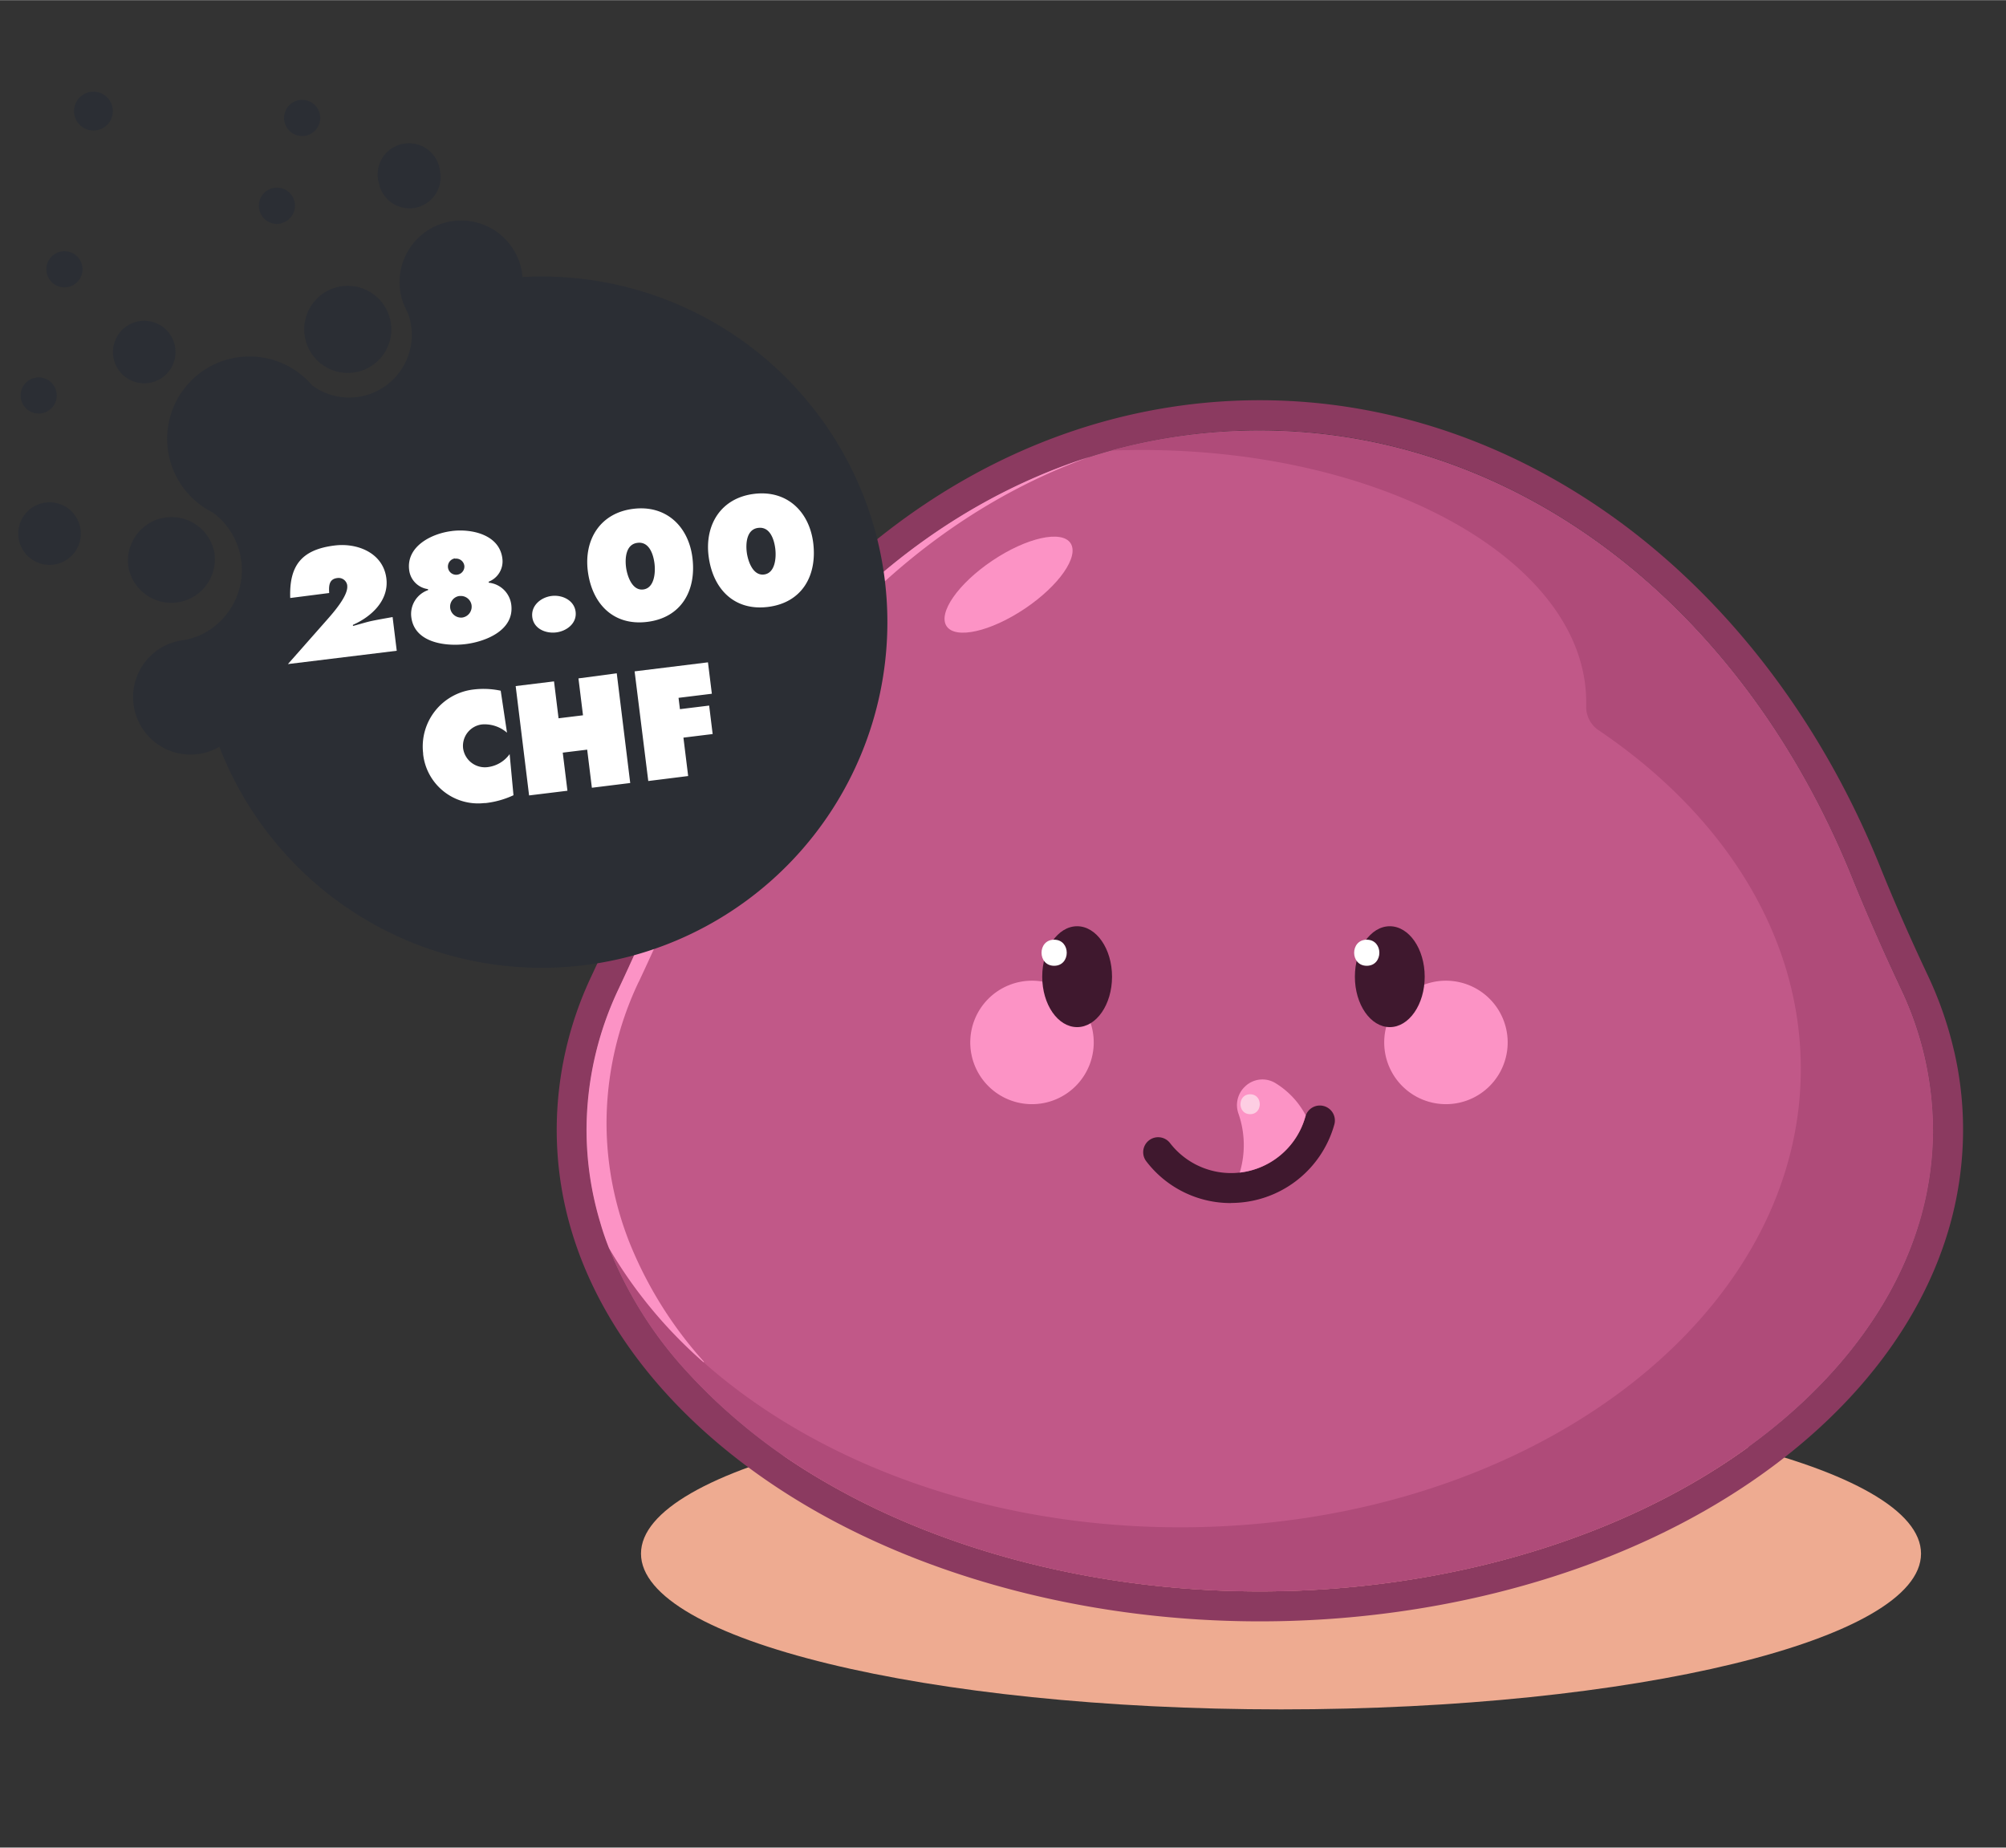 <svg xmlns="http://www.w3.org/2000/svg" xmlns:xlink="http://www.w3.org/1999/xlink" width="14.19cm" height="13.07cm" viewBox="0 0 402.27 370.45"><rect x="0" y="0" width="402.27" height="370.45" fill="#333333" stroke="none"/><defs><clipPath id="a"><rect x="-1234.43" y="-54.11" width="1628.08" height="396.85" style="fill:none"/></clipPath></defs><g style="clip-path:url(#a)"><path d="M385.23,311.51c0,17.25-57.46,31.23-128.35,31.23s-128.34-14-128.34-31.23S186,280.28,256.88,280.28s128.35,14,128.35,31.23" style="fill:#eeab91"/><path d="M391.88,210.82a74.92,74.92,0,0,0-5.26-15.2c-3.65-7.75-6.8-14.93-9.65-22-11.13-27.52-28.4-50.8-49.91-67.33-22.2-17-47.94-26.07-74.43-26.07s-52.23,9-74.42,26.06c-21.53,16.54-38.79,39.82-49.93,67.34-2.84,7-6,14.21-9.64,22a72.18,72.18,0,0,0-7,30.88,70.72,70.72,0,0,0,3,20.38c6.57,21.94,23.92,41.85,48.87,56.07s56.7,22.14,89.14,22.14,64.09-7.86,89.14-22.14,42.3-34.13,48.87-56.07a71,71,0,0,0,3-20.38,70.14,70.14,0,0,0-1.77-15.68m-7,34.33c-6.12,20.45-22.49,39.12-46.09,52.57-24.15,13.77-54.75,21.36-86.16,21.36s-62-7.59-86.16-21.36c-23.6-13.45-40-32.12-46.09-52.57a65.09,65.09,0,0,1-2.76-18.65,66.31,66.31,0,0,1,6.46-28.33c3.7-7.85,6.89-15.14,9.78-22.27,22.37-55.29,67.88-89.64,118.77-89.64S349,120.61,371.4,175.9c2.88,7.14,6.08,14.43,9.77,22.27a66.18,66.18,0,0,1,6.47,28.33,64.74,64.74,0,0,1-2.76,18.65" style="fill:#8b3a60"/><path d="M387.64,226.5a64.74,64.74,0,0,1-2.76,18.65c-6.12,20.45-22.49,39.12-46.09,52.57-24.15,13.77-54.75,21.36-86.16,21.36s-62-7.59-86.16-21.36a115,115,0,0,1-29.06-23.05,80.72,80.72,0,0,1-15.29-24.44q-1-2.52-1.74-5.08a64.74,64.74,0,0,1-2.76-18.65,66.18,66.18,0,0,1,6.47-28.33c3.69-7.85,6.89-15.14,9.77-22.27,17.22-42.56,48.15-72.7,84.68-84.33q2.1-.67,4.23-1.26a112,112,0,0,1,29.86-4c50.89,0,96.4,34.35,118.77,89.64,2.89,7.14,6.09,14.43,9.77,22.27a66.18,66.18,0,0,1,6.47,28.33" style="fill:#c15888"/><path d="M214.67,108.87c1.79,2.67-2.32,8.56-9.18,13.16s-13.87,6.17-15.66,3.51,2.33-8.56,9.18-13.16,13.87-6.17,15.66-3.51" style="fill:#fc93c5"/><path d="M387.64,226.5a65.09,65.09,0,0,1-2.76,18.65c-6.12,20.45-22.49,39.12-46.09,52.57-24.15,13.77-54.75,21.36-86.16,21.36s-62-7.59-86.16-21.36c-21.63-12.33-37.18-29-44.34-47.49,18.94,32.91,63.1,56,114.56,56,68.72,0,124.43-41.16,124.43-91.93,0-26.91-15.64-51.11-40.57-67.92a5.6,5.6,0,0,1-2.46-4.83c0-.25,0-.51,0-.76,0-27.94-39.92-50.59-89.15-50.59q-3.12,0-6.18.12a112,112,0,0,1,29.86-4c50.89,0,96.4,34.35,118.77,89.64,2.89,7.14,6.09,14.43,9.78,22.27a66.31,66.31,0,0,1,6.46,28.33" style="fill:#af4b79"/><path d="M128.1,196.81a66.18,66.18,0,0,0-6.47,28.33,65.08,65.08,0,0,0,2.75,18.65c.51,1.71,1.1,3.4,1.75,5.08a80.6,80.6,0,0,0,15.06,24.18l-.14.06a92.58,92.58,0,0,1-18.93-22.88q-1-2.52-1.74-5.08a64.74,64.74,0,0,1-2.76-18.65,66.18,66.18,0,0,1,6.47-28.33c3.69-7.85,6.89-15.14,9.77-22.27,17.22-42.56,48.15-72.7,84.67-84.33-34.78,12.5-64.08,42-80.67,83-2.87,7.14-6.07,14.42-9.76,22.27" style="fill:#fc93c5"/><path d="M219.33,209A12.38,12.38,0,0,1,207,221.38h0A12.38,12.38,0,0,1,194.57,209h0A12.38,12.38,0,0,1,207,196.62h0A12.38,12.38,0,0,1,219.33,209h0" style="fill:#fc93c5"/><path d="M302.34,209A12.38,12.38,0,0,1,290,221.38h0A12.38,12.38,0,0,1,277.58,209h0A12.38,12.38,0,0,1,290,196.62h0A12.38,12.38,0,0,1,302.34,209h0" style="fill:#fc93c5"/><path d="M223,195.82c0,5.58-3.14,10.11-7,10.11s-7-4.53-7-10.11,3.14-10.12,7-10.12,7,4.53,7,10.12" style="fill:#3f182e"/><path d="M211.39,188.4c-3.37,0-3.37,5.23,0,5.23s3.37-5.23,0-5.23" style="fill:#fff"/><path d="M285.7,195.82c0,5.58-3.15,10.11-7,10.11s-7-4.53-7-10.11,3.15-10.12,7-10.12,7,4.53,7,10.12" style="fill:#3f182e"/><path d="M274.08,188.4c-3.37,0-3.37,5.23,0,5.23s3.37-5.23,0-5.23" style="fill:#fff"/><path d="M246.87,241.21a21.28,21.28,0,0,1-17-8.37,3,3,0,0,1,4.76-3.66,15.47,15.47,0,0,0,27.15-5.31,3,3,0,0,1,3.7-2.11h0a3,3,0,0,1,2.1,3.69h0a21.52,21.52,0,0,1-20.7,15.74" style="fill:#3f182e"/><path d="M248.36,223.3a5.09,5.09,0,0,1,1.28-5.43,5,5,0,0,1,6.18-.68,16.66,16.66,0,0,1,4.36,3.88,17.31,17.31,0,0,1,1.67,2.56,1.55,1.55,0,0,0-.08.23,15.5,15.5,0,0,1-13.16,11.24,19.17,19.17,0,0,0-.25-11.8" style="fill:#fc93c5"/><path d="M250.69,219.39c-2.58,0-2.58,4,0,4s2.59-4,0-4" style="fill:#fdcee3"/><path d="M30.23,76.69a6.27,6.27,0,1,0-7.44-4.83h0a6.27,6.27,0,0,0,7.44,4.83h0" style="fill:#2b2e34"/><path d="M8.63,100.83a6.27,6.27,0,1,0,2.61,12.27h0a6.27,6.27,0,0,0,4.83-7.44h0a6.27,6.27,0,0,0-7.44-4.83" style="fill:#2b2e34"/><path d="M83.39,41.61a6.27,6.27,0,0,0,4.83-7.44h0A6.27,6.27,0,1,0,76,36.78h0a6.26,6.26,0,0,0,7.43,4.83h0" style="fill:#2b2e34"/><path d="M19.54,26.05a3.89,3.89,0,1,0-4.61-3,3.88,3.88,0,0,0,4.61,3h0" style="fill:#2b2e34"/><path d="M56.25,44.76A3.62,3.62,0,1,0,52,42a3.63,3.63,0,0,0,4.3,2.79" style="fill:#2b2e34"/><path d="M7,75.73a3.62,3.62,0,1,0,4.3,2.79A3.62,3.62,0,0,0,7,75.73" style="fill:#2b2e34"/><path d="M16.47,53.21a3.62,3.62,0,0,0-7.09,1.51h0a3.62,3.62,0,1,0,7.09-1.5" style="fill:#2b2e34"/><path d="M61.34,27.16a3.62,3.62,0,1,0-1.5-7.09h0a3.62,3.62,0,1,0,1.5,7.09" style="fill:#2b2e34"/><path d="M61.2,67.83a8.74,8.74,0,0,0,10.36,6.73h0A8.73,8.73,0,0,0,78.28,64.2h0A8.73,8.73,0,0,0,61.2,67.83" style="fill:#2b2e34"/><path d="M25.94,114.48A8.74,8.74,0,0,0,43,110.85h0a8.74,8.74,0,1,0-17.09,3.63" style="fill:#2b2e34"/><path d="M104.78,55.57a10.93,10.93,0,0,0-.22-1.61A12.35,12.35,0,0,0,80.4,59.1a12.61,12.61,0,0,0,1.36,3.56,11.53,11.53,0,0,1,.54,1.82,12.59,12.59,0,0,1-9.7,14.94h0a12.57,12.57,0,0,1-10-2.17,16.51,16.51,0,1,0-19.88,25.51,14.36,14.36,0,0,1-3.35,24.89v0h-.1a14.63,14.63,0,0,1-2.17.64,11.52,11.52,0,1,0,3.48,22.74,11.34,11.34,0,0,0,3.41-1.32,69.31,69.31,0,1,0,60.84-94.19" style="fill:#2b2e34"/><path d="M100.41,138.47a16.49,16.49,0,0,0-5.47-.24A11.51,11.51,0,0,0,84.85,151a.88.88,0,0,1,0,.17A11.09,11.09,0,0,0,97.13,161l.27,0a18,18,0,0,0,5.57-1.57l-.77-8.25a6.34,6.34,0,0,1-4.33,2.6,4.41,4.41,0,0,1-5-3.74,4.33,4.33,0,0,1,3.8-4.81h0a6.84,6.84,0,0,1,5,1.66Zm5.69,21,7.69-.94-.94-7.64,4.9-.6.94,7.64,7.69-.95-2.7-22L116,136l.91,7.4-4.9.6-.91-7.4-7.69.94ZM130,156.58l8-1-.95-7.7,5.86-.72-.7-5.71-5.86.72-.28-2.27,6.68-.82-.78-6.3-14.71,1.81Z" style="fill:#fff"/><path d="M79.56,130.46l-.83-6.76c-1.42.26-2.87.5-4.23.79-1,.21-2.17.59-3.72,1l0-.23c3.73-1.64,7.24-4.91,6.7-9.31-.63-5.1-5.79-7.16-10.36-6.6-6.62.81-9.15,4-8.92,10.53l7.81-1c-.07-1.32-.1-2.8,1.62-3a1.74,1.74,0,0,1,2,1.44s0,.06,0,.09c.24,2-2.85,5.47-4.07,6.86l-7.82,8.86Zm11-24c-3.93.48-9.1,3-8.51,7.79a4.38,4.38,0,0,0,3.79,3.85l0,.2a5.06,5.06,0,0,0-3.36,5.41c.63,5.16,6.87,5.9,10.84,5.42s9.84-2.72,9.21-7.88A5.07,5.07,0,0,0,98,116.81l0-.2a4.38,4.38,0,0,0,2.74-4.66c-.59-4.81-6.21-6-10.14-5.5m.68,5.54a1.66,1.66,0,0,1,1.84,1.46v0a1.65,1.65,0,1,1-1.9-1.51h0m.93,7.55a2.17,2.17,0,0,1,2.41,1.8,2.2,2.2,0,0,1-1.86,2.51h0a2.21,2.21,0,0,1-2.43-2v0a2.16,2.16,0,0,1,1.9-2.33m18.46,0c-2.13.26-4.17,1.9-3.89,4.23s2.66,3.34,4.79,3.08,4.18-1.84,3.9-4.14-2.67-3.43-4.8-3.17M127,102c-6.65.81-9.89,6.18-9.13,12.42.82,6.61,5.12,11.08,11.91,10.25s9.89-6.21,9.08-12.83c-.76-6.24-5.21-10.66-11.86-9.84m.84,6.82c2.39-.3,3.19,2.38,3.41,4.16s0,4.91-2.26,5.19-3.24-2.8-3.45-4.49-.09-4.57,2.3-4.86M151.22,99c-6.65.82-9.89,6.19-9.13,12.42.82,6.62,5.12,11.09,11.91,10.25s9.89-6.21,9.08-12.83c-.77-6.23-5.22-10.66-11.86-9.84m.84,6.82c2.39-.29,3.19,2.39,3.41,4.17s0,4.91-2.27,5.18-3.24-2.8-3.45-4.48-.08-4.58,2.3-4.87" style="fill:#fff"/></g></svg>
